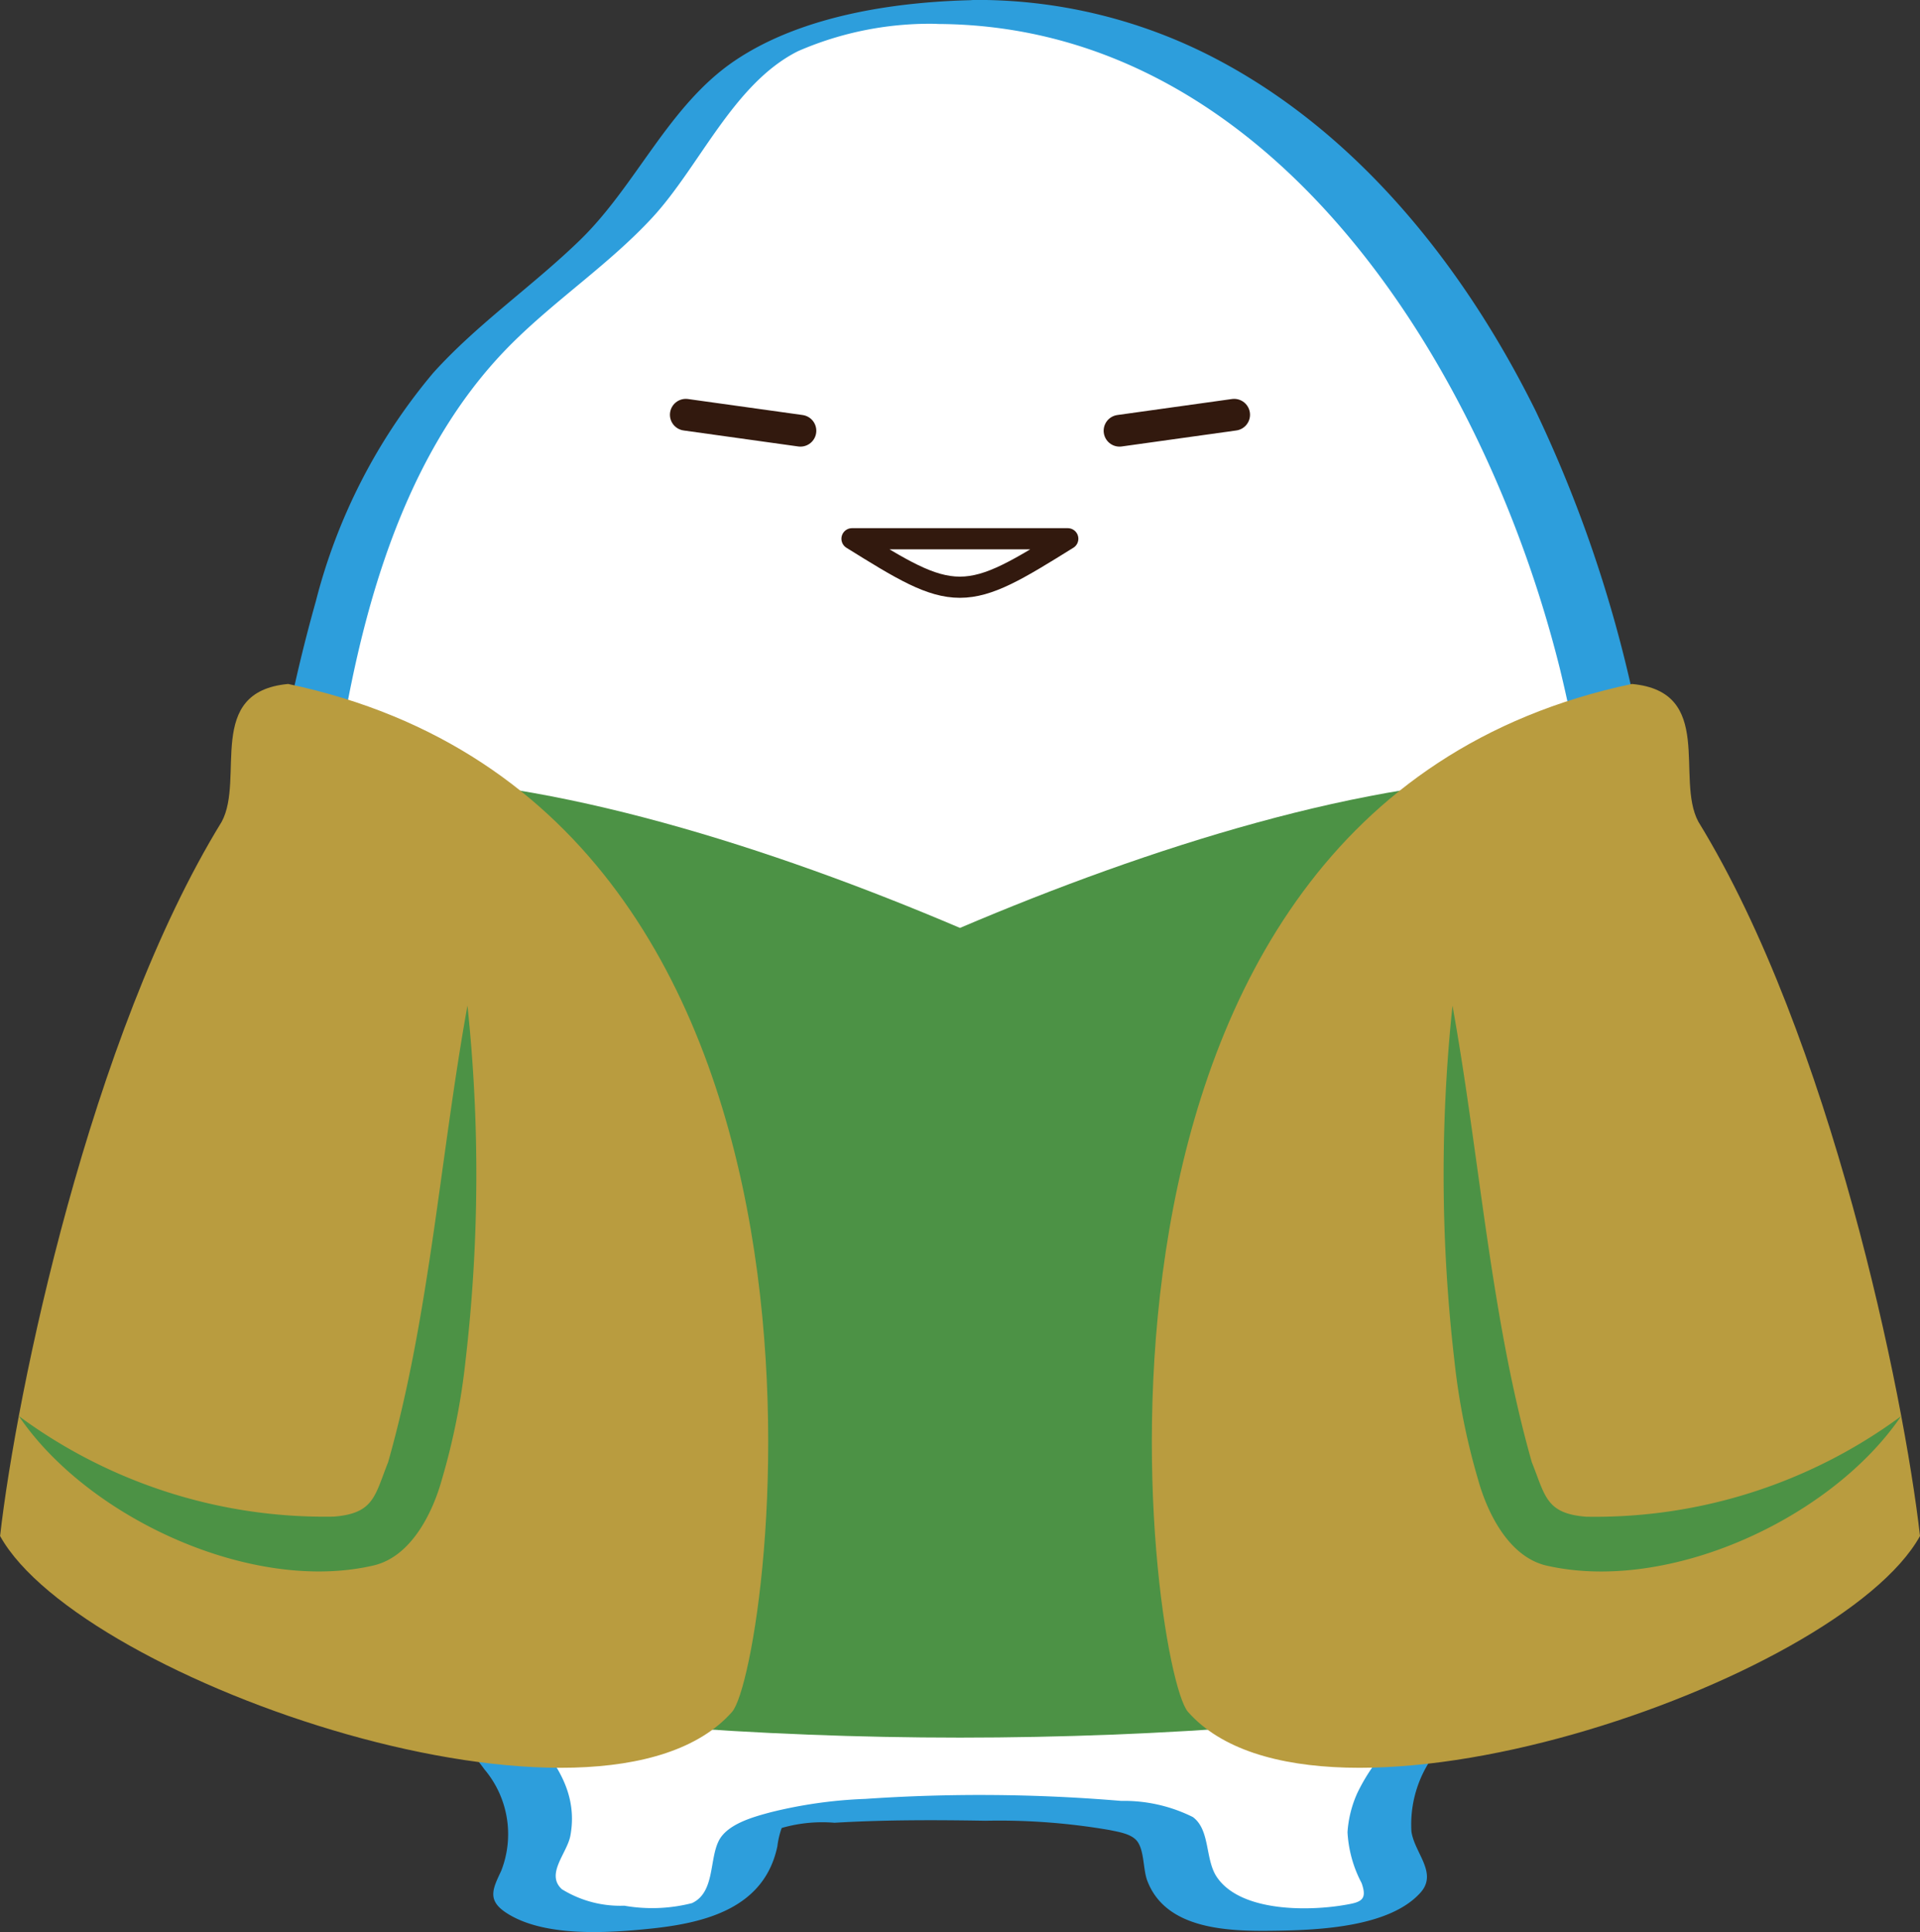 <svg xmlns="http://www.w3.org/2000/svg" width="85.867" height="86.419" viewBox="0 0 85.867 86.419">
  <rect x="0" y="0" width="85.867" height="86.419" fill="#333333" stroke="none"/>
  <g id="Group_3344" data-name="Group 3344" transform="translate(0 0)">
    <path id="Path_6614" data-name="Path 6614" d="M251.409,332.485a21.145,21.145,0,0,0-7.491,1.381c-3.769,1.417-4.928,5.679-8.564,9-3.208,2.927-7.721,5.608-10.139,12.078a61.959,61.959,0,0,0-3.856,21.612c0,14.395,2.1,26.064,9.382,33.2.463.453,3.075,3.241,1.322,5.989-1.456,2.286,6.687,2.5,8.455,1.351,1.349-.872,1.233-2.259,1.506-3.065.327-.958,4.436-1.193,9.385-1.193s9.058.235,9.383,1.193c.275.807.159,2.194,1.507,3.065,1.766,1.145,9.912.934,8.453-1.351-1.751-2.748.861-5.536,1.322-5.989,7.281-7.135,9.383-18.8,9.383-33.2h0c0-24.338-13.454-44.068-30.05-44.068" transform="translate(-208.476 -331.946)" fill="#fff"/>
    <path id="Path_6615" data-name="Path 6615" d="M252.442,331.988c-3.607.042-7.93.646-10.989,2.709-2.968,2-4.4,5.57-6.928,8.027-2.122,2.061-4.568,3.729-6.561,5.935a25.74,25.74,0,0,0-5.259,10.234,71.794,71.794,0,0,0-2.447,25.266c.424,6.982,1.522,14.262,4.975,20.452a25.089,25.089,0,0,0,2.6,3.814c.77.928,1.713,1.719,2.411,2.7a4.493,4.493,0,0,1,.753,4.546c-.359.769-.643,1.29.192,1.852,1.678,1.129,4.582.928,6.48.732,2.488-.257,5.1-.929,5.68-3.683a3.825,3.825,0,0,1,.174-.767c.113-.254-.233.068-.076-.025a6.56,6.56,0,0,1,2.457-.262c2.244-.133,4.5-.128,6.749-.09a29.076,29.076,0,0,1,5.555.416c.381.081.976.165,1.232.5.323.424.261,1.255.45,1.76.849,2.259,3.781,2.274,5.8,2.242,1.892-.03,5.056-.165,6.426-1.709.776-.875-.274-1.769-.41-2.724a5.232,5.232,0,0,1,1.5-4,33.543,33.543,0,0,0,5.057-6.871c3.212-6.294,4.195-13.566,4.555-20.542.108-2.094.149-4.19.153-6.287l-2.338.916h0c.46,0,2.34-.241,2.338-.916a58.776,58.776,0,0,0-5.7-25.826c-3.165-6.4-7.906-12.421-14.333-15.782a22.988,22.988,0,0,0-10.5-2.62,3.506,3.506,0,0,0-2,.535c-.358.292-.474.537.145.541,15.221.111,24.551,15.844,27.777,28.9a63.489,63.489,0,0,1,1.787,15l2.338-.917h0c-.462,0-2.337.241-2.338.917-.012,7.165-.4,14.52-2.562,21.4a30.792,30.792,0,0,1-3.764,8.03,25.205,25.205,0,0,1-2.8,3.4,8.375,8.375,0,0,0-1.728,2.383,5.051,5.051,0,0,0-.446,1.762,5.493,5.493,0,0,0,.631,2.281c.218.624.075.813-.475.926-1.683.344-4.924.424-6.008-1.209-.524-.79-.283-2.1-1.068-2.673a6.9,6.9,0,0,0-3.2-.72,75.205,75.205,0,0,0-11.445-.09,20.593,20.593,0,0,0-4.241.6c-.742.2-1.924.514-2.31,1.269-.434.85-.171,2.312-1.2,2.793a7.211,7.211,0,0,1-3.029.115,4.952,4.952,0,0,1-2.792-.738c-.74-.681.237-1.607.383-2.4.5-2.728-1.8-4.469-3.345-6.3-3.961-4.7-5.87-10.757-6.853-16.734a79.878,79.878,0,0,1-.493-23.083c.949-7.2,2.757-15.332,8.073-20.623,1.987-1.978,4.353-3.55,6.261-5.607,2.135-2.3,3.639-6.016,6.538-7.467a14.737,14.737,0,0,1,6.3-1.219,3.567,3.567,0,0,0,2-.535c.35-.286.481-.549-.145-.541" transform="translate(-208.583 -331.988)" fill="#2d9edc"/>
    <path id="Path_6616" data-name="Path 6616" d="M251.969,407.05c18.264,0,36.172-2.921,37.3-6.806s-11.209-36.132-11.209-36.132c-7.828,0-17.652,3.126-26.091,6.721-8.439-3.595-18.264-6.721-26.091-6.721,0,0-12.336,32.246-11.208,36.132s19.036,6.806,37.3,6.806" transform="translate(-209.036 -329.328)" fill="#4c9245"/>
    <path id="Path_6617" data-name="Path 6617" d="M258.653,406.22c5.875,6.651,29.134-1.356,32.736-7.868-.722-6.365-4.006-22.332-9.913-31.95-1.041-1.937.76-5.817-2.971-6.161-26.958,5.679-21.588,44.015-19.852,45.979" transform="translate(-205.522 -329.648)" fill="#b99c3f"/>
    <path id="Path_6618" data-name="Path 6618" d="M289.55,391.885c-3.1,4.566-10.387,7.956-15.888,6.685-1.726-.42-2.658-2.474-3.035-3.844a30.146,30.146,0,0,1-1.06-5.334,71.975,71.975,0,0,1-.084-15.859c1.218,6.755,1.7,13.915,3.548,20.421.6,1.489.62,2.292,2.424,2.435a23.049,23.049,0,0,0,14.095-4.5" transform="translate(-204.524 -328.548)" fill="#4c9245"/>
    <path id="Path_6619" data-name="Path 6619" d="M242.2,406.22c-5.875,6.651-29.134-1.356-32.735-7.868.721-6.365,4.005-22.332,9.912-31.95,1.041-1.937-.76-5.817,2.971-6.161,26.957,5.679,21.588,44.015,19.852,45.979" transform="translate(-209.461 -329.648)" fill="#b99c3f"/>
    <path id="Path_6620" data-name="Path 6620" d="M210.236,391.885a23.048,23.048,0,0,0,14.094,4.5c1.805-.143,1.83-.946,2.425-2.435,1.849-6.507,2.329-13.664,3.548-20.421a71.972,71.972,0,0,1-.084,15.859,30.181,30.181,0,0,1-1.06,5.335c-.376,1.368-1.309,3.424-3.035,3.842-5.462,1.284-12.817-2.135-15.888-6.684" transform="translate(-209.397 -328.548)" fill="#4c9245"/>
    <line id="Line_194" data-name="Line 194" x2="5.126" y2="0.716" transform="translate(30.671 18.551)" fill="none" stroke="#32190e" stroke-linecap="round" stroke-linejoin="round" stroke-width="1.42"/>
    <line id="Line_195" data-name="Line 195" x1="5.126" y2="0.716" transform="translate(50.068 18.551)" fill="none" stroke="#32190e" stroke-linecap="round" stroke-linejoin="round" stroke-width="1.42"/>
    <path id="Path_6621" data-name="Path 6621" d="M249.481,354.243H254.3c-2.213,1.377-3.5,2.168-4.825,2.168s-2.611-.79-4.824-2.168Z" transform="translate(-206.547 -330.145)" fill="none" stroke="#32190e" stroke-linecap="round" stroke-linejoin="round" stroke-width="0.947"/>
  </g>
</svg>
